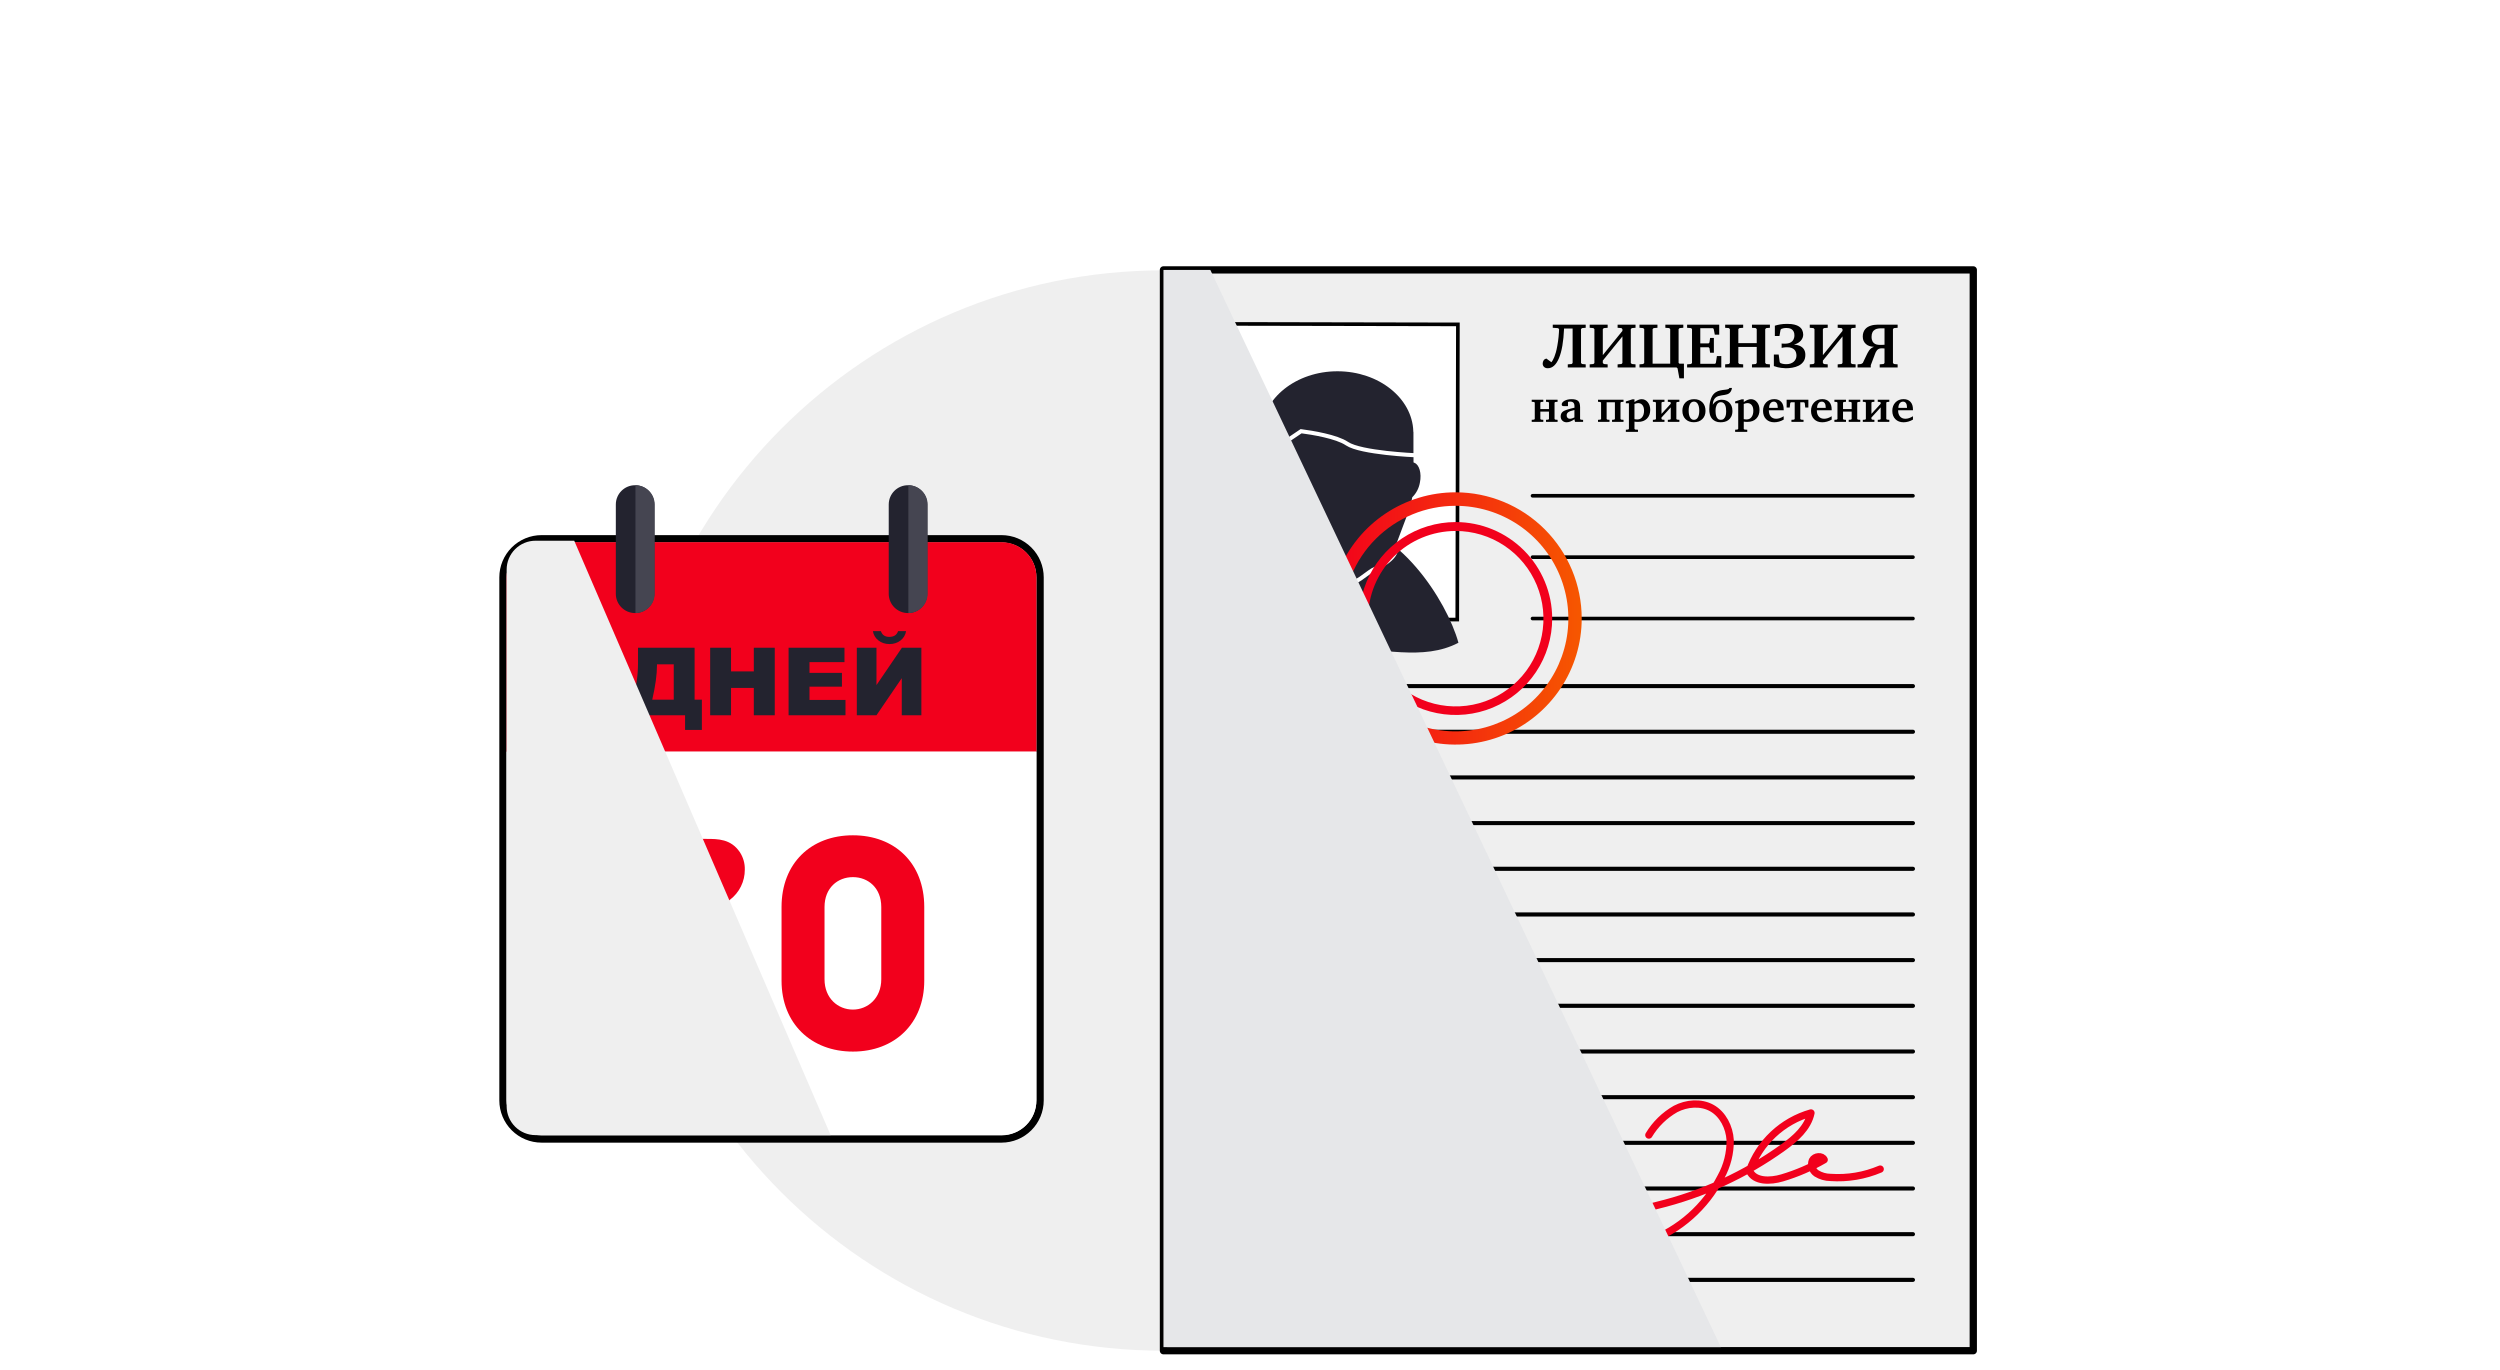 <svg width="741" height="406" viewBox="0 0 741 406" fill="none" xmlns="http://www.w3.org/2000/svg">
<path d="M741 0H0V406H741V0Z" fill="white"/>
<path d="M344.85 400.35C433.277 400.35 504.96 328.666 504.96 240.24C504.96 151.814 433.277 80.13 344.85 80.13C256.424 80.13 184.74 151.814 184.74 240.24C184.74 328.666 256.424 400.35 344.85 400.35Z" fill="#EFEFEF"/>
<path d="M584.88 80H344.85V400.35H584.88V80Z" fill="#EFEFEF" stroke="black" stroke-width="2.16" stroke-linecap="round" stroke-linejoin="round"/>
<path d="M432.116 96.147L359.736 95.996L359.553 183.485L431.932 183.637L432.116 96.147Z" fill="white" stroke="black" stroke-width="1.08" stroke-miterlimit="10"/>
<path d="M396.16 154.86C378.3 154.86 363.35 177.97 359.9 190.35C370.31 195.85 382.74 191.97 396.09 192C409.44 192.03 421.85 196 432.28 190.51C428.89 178.12 414.07 154.92 396.16 154.86Z" fill="#23232F"/>
<path d="M419.57 136.66V129.27L400.07 126.92C397.144 126.565 394.186 126.565 391.26 126.92L373.26 129.12V136.46L372.96 136.52C370.96 137.09 370.3 140.22 371.43 143.52C371.864 144.837 372.577 146.044 373.52 147.06C373.752 148.703 374.141 150.32 374.68 151.89L378.6 163.22C379.71 166.43 385.98 169.12 385.98 169.12C388.27 170.36 390.37 172.88 393.04 172.88H399.44C402.24 172.88 404.24 170.56 406.86 168.95C406.86 168.95 412.49 166.63 413.61 163.65L417.9 152.21C418.458 150.746 418.877 149.233 419.15 147.69C420.339 146.46 421.136 144.904 421.44 143.22C422.07 140.21 421.25 137.41 419.57 136.66Z" fill="#23232F" stroke="white" stroke-width="1.21" stroke-miterlimit="10"/>
<path d="M419.51 127.75C419.13 117.61 408.97 109.46 396.46 109.44C383.95 109.42 373.6 117.62 373.32 127.92V134.19C373.32 134.19 378.07 132.93 380.18 131.5L385.65 127.81C388.91 128.24 396.14 129.39 399.24 131.49C403.29 134.25 419.55 134.94 419.55 134.94V127.78L419.51 127.75Z" fill="#23232F" stroke="white" stroke-width="1.21" stroke-miterlimit="10"/>
<path d="M454.24 146.95H567" stroke="black" stroke-width="1.08" stroke-linecap="round" stroke-linejoin="round"/>
<path d="M454.24 165.14H567" stroke="black" stroke-width="1.08" stroke-linecap="round" stroke-linejoin="round"/>
<path d="M454.24 183.33H567" stroke="black" stroke-width="1.08" stroke-linecap="round" stroke-linejoin="round"/>
<path d="M358.74 203.36H567" stroke="black" stroke-width="1.21" stroke-linecap="round" stroke-linejoin="round"/>
<path d="M358.74 216.9H567" stroke="black" stroke-width="1.21" stroke-linecap="round" stroke-linejoin="round"/>
<path d="M358.74 230.43H567" stroke="black" stroke-width="1.21" stroke-linecap="round" stroke-linejoin="round"/>
<path d="M358.74 243.97H567" stroke="black" stroke-width="1.21" stroke-linecap="round" stroke-linejoin="round"/>
<path d="M358.74 257.51H567" stroke="black" stroke-width="1.21" stroke-linecap="round" stroke-linejoin="round"/>
<path d="M358.74 271.05H567" stroke="black" stroke-width="1.21" stroke-linecap="round" stroke-linejoin="round"/>
<path d="M358.74 284.58H567" stroke="black" stroke-width="1.21" stroke-linecap="round" stroke-linejoin="round"/>
<path d="M358.74 298.12H567" stroke="black" stroke-width="1.21" stroke-linecap="round" stroke-linejoin="round"/>
<path d="M358.74 311.66H567" stroke="black" stroke-width="1.21" stroke-linecap="round" stroke-linejoin="round"/>
<path d="M358.74 325.2H567" stroke="black" stroke-width="1.21" stroke-linecap="round" stroke-linejoin="round"/>
<path d="M358.74 338.74H567" stroke="black" stroke-width="1.21" stroke-linecap="round" stroke-linejoin="round"/>
<path d="M358.74 352.27H567" stroke="black" stroke-width="1.21" stroke-linecap="round" stroke-linejoin="round"/>
<path d="M358.74 365.81H567" stroke="black" stroke-width="1.21" stroke-linecap="round" stroke-linejoin="round"/>
<path d="M358.74 379.35H567" stroke="black" stroke-width="1.21" stroke-linecap="round" stroke-linejoin="round"/>
<g style="mix-blend-mode:multiply">
<path style="mix-blend-mode:multiply" d="M431.43 149.92C438.042 149.92 444.505 151.881 450.003 155.554C455.5 159.227 459.785 164.448 462.315 170.557C464.846 176.665 465.508 183.387 464.218 189.872C462.928 196.357 459.744 202.313 455.069 206.989C450.393 211.664 444.437 214.848 437.952 216.138C431.467 217.428 424.745 216.766 418.637 214.235C412.528 211.705 407.307 207.42 403.634 201.923C399.961 196.425 398 189.962 398 183.35C398 178.96 398.865 174.613 400.545 170.557C402.225 166.501 404.687 162.816 407.791 159.711C410.896 156.607 414.581 154.145 418.637 152.465C422.693 150.785 427.04 149.92 431.43 149.92ZM431.43 145.92C424.035 145.92 416.806 148.113 410.657 152.221C404.509 156.33 399.716 162.169 396.886 169.001C394.056 175.834 393.316 183.351 394.758 190.604C396.201 197.857 399.762 204.52 404.991 209.749C410.22 214.978 416.883 218.539 424.136 219.982C431.389 221.424 438.906 220.684 445.739 217.854C452.571 215.024 458.41 210.232 462.519 204.083C466.627 197.934 468.82 190.705 468.82 183.31C468.809 173.397 464.867 163.893 457.857 156.883C450.847 149.873 441.343 145.931 431.43 145.92V145.92Z" fill="url(#paint0_linear)"/>
<path style="mix-blend-mode:multiply" d="M431.43 157.38C436.577 157.37 441.61 158.888 445.894 161.741C450.177 164.594 453.517 168.654 455.491 173.407C457.465 178.16 457.985 183.392 456.983 188.44C455.981 193.488 453.504 198.126 449.865 201.765C446.226 205.404 441.588 207.881 436.54 208.883C431.492 209.884 426.26 209.365 421.507 207.391C416.754 205.417 412.694 202.077 409.841 197.794C406.988 193.51 405.47 188.477 405.48 183.33C405.493 176.452 408.232 169.859 413.095 164.995C417.959 160.131 424.552 157.393 431.43 157.38V157.38ZM431.43 154.74C425.778 154.75 420.255 156.435 415.56 159.583C410.865 162.73 407.208 167.199 405.052 172.424C402.896 177.649 402.337 183.396 403.446 188.938C404.554 194.481 407.281 199.57 411.282 203.564C415.282 207.557 420.376 210.275 425.921 211.374C431.465 212.473 437.211 211.904 442.433 209.739C447.654 207.574 452.116 203.909 455.255 199.209C458.395 194.508 460.07 188.982 460.07 183.33C460.062 175.75 457.047 168.483 451.688 163.123C446.328 157.763 439.06 154.748 431.48 154.74H431.43Z" fill="url(#paint1_linear)"/>
</g>
<g style="mix-blend-mode:multiply">
<path style="mix-blend-mode:multiply" d="M405.48 312.49C412.093 312.486 418.558 314.443 424.058 318.114C429.558 321.785 433.846 327.005 436.379 333.113C438.913 339.221 439.578 345.943 438.29 352.43C437.002 358.916 433.82 364.874 429.146 369.551C424.471 374.229 418.514 377.415 412.029 378.706C405.544 379.998 398.821 379.337 392.711 376.807C386.602 374.278 381.379 369.993 377.705 364.495C374.031 358.997 372.07 352.533 372.07 345.92C372.07 337.054 375.592 328.551 381.861 322.281C388.131 316.012 396.634 312.49 405.5 312.49H405.48ZM405.5 308.49C398.106 308.486 390.876 310.675 384.726 314.779C378.575 318.883 373.78 324.719 370.946 331.548C368.111 338.378 367.366 345.894 368.803 353.147C370.24 360.401 373.796 367.065 379.02 372.297C384.244 377.53 390.903 381.096 398.154 382.545C405.404 383.994 412.922 383.26 419.756 380.437C426.59 377.614 432.434 372.828 436.548 366.684C440.662 360.54 442.862 353.314 442.87 345.92C442.859 336.007 438.917 326.503 431.907 319.493C424.897 312.483 415.393 308.541 405.48 308.53L405.5 308.49Z" fill="url(#paint2_linear)"/>
<path style="mix-blend-mode:multiply" d="M405.48 319.97C410.61 319.98 415.622 321.51 419.883 324.368C424.144 327.225 427.462 331.281 429.419 336.024C431.375 340.767 431.882 345.983 430.875 351.013C429.868 356.044 427.393 360.663 423.761 364.287C420.13 367.911 415.506 370.378 410.474 371.375C405.441 372.372 400.226 371.855 395.488 369.89C390.749 367.924 386.699 364.598 383.85 360.332C381 356.065 379.48 351.05 379.48 345.92C379.493 339.033 382.238 332.433 387.113 327.568C391.987 322.702 398.593 319.97 405.48 319.97ZM405.48 317.33C399.825 317.33 394.298 319.007 389.596 322.148C384.894 325.29 381.23 329.755 379.066 334.979C376.902 340.203 376.336 345.952 377.439 351.498C378.542 357.044 381.265 362.138 385.263 366.136C389.262 370.135 394.356 372.858 399.902 373.961C405.448 375.064 411.196 374.498 416.421 372.334C421.645 370.17 426.11 366.505 429.251 361.804C432.393 357.102 434.07 351.575 434.07 345.92C434.062 338.34 431.047 331.073 425.687 325.713C420.327 320.353 413.06 317.338 405.48 317.33V317.33Z" fill="url(#paint3_linear)"/>
</g>
<path d="M488.72 336.43C490.649 333.21 493.377 330.544 496.64 328.69C499.96 326.97 504.13 326.61 507.39 328.43C510.65 330.25 512.6 334.12 512.82 337.92C512.881 341.745 511.932 345.518 510.07 348.86C505.528 357.712 497.831 364.538 488.5 367.99C487 368.54 485.31 368.99 483.84 368.36C481.13 367.19 481.16 362.98 483.17 360.82C485.18 358.66 488.29 357.97 491.17 357.27C504.599 354.012 517.272 348.188 528.49 340.12C532.14 337.5 535.85 334.28 536.77 329.88C532.583 331.073 528.743 333.253 525.573 336.237C522.402 339.222 519.994 342.923 518.55 347.03C520.03 350.32 524.75 350.16 528.21 349.13C532.569 347.839 536.759 346.033 540.69 343.75C540.09 342.42 537.84 342.65 537.19 343.95C536.926 344.633 536.904 345.386 537.125 346.084C537.347 346.783 537.8 347.384 538.41 347.79C539.657 348.563 541.093 348.978 542.56 348.99C547.596 349.343 552.645 348.497 557.29 346.52" stroke="url(#paint4_linear)" stroke-width="2.16" stroke-linecap="round" stroke-linejoin="round"/>
<g style="mix-blend-mode:multiply">
<path d="M344.85 80H358.74L510.07 399.29H344.85V80Z" fill="#E6E7E9"/>
</g>
<path d="M296.86 159.69H160.51C154.203 159.69 149.09 164.803 149.09 171.11V326.18C149.09 332.487 154.203 337.6 160.51 337.6H296.86C303.167 337.6 308.28 332.487 308.28 326.18V171.11C308.28 164.803 303.167 159.69 296.86 159.69Z" fill="#EFEFEF"/>
<path d="M296.86 160.78C298.217 160.78 299.561 161.048 300.815 161.567C302.069 162.087 303.209 162.849 304.168 163.809C305.127 164.769 305.888 165.909 306.407 167.164C306.925 168.418 307.191 169.763 307.19 171.12V326.18C307.191 327.537 306.925 328.882 306.407 330.136C305.888 331.391 305.127 332.531 304.168 333.491C303.209 334.451 302.069 335.213 300.815 335.733C299.561 336.252 298.217 336.52 296.86 336.52H160.51C157.768 336.52 155.138 335.431 153.199 333.491C151.259 331.552 150.17 328.922 150.17 326.18V171.12C150.17 168.378 151.259 165.748 153.199 163.809C155.138 161.869 157.768 160.78 160.51 160.78H296.86V160.78ZM296.86 158.61H160.51C157.193 158.613 154.013 159.932 151.667 162.277C149.322 164.623 148.003 167.803 148 171.12V326.18C148.005 329.495 149.325 332.673 151.671 335.017C154.016 337.36 157.195 338.677 160.51 338.68H296.86C300.174 338.675 303.35 337.356 305.693 335.013C308.036 332.67 309.355 329.494 309.36 326.18V171.12C309.357 167.805 308.04 164.626 305.697 162.281C303.353 159.935 300.175 158.615 296.86 158.61V158.61Z" fill="black"/>
<path d="M160.51 160.71H296.86C298.218 160.71 299.562 160.977 300.817 161.497C302.071 162.017 303.211 162.778 304.171 163.738C305.132 164.699 305.893 165.839 306.413 167.093C306.932 168.348 307.2 169.692 307.2 171.05V222.79H150.17V171.05C150.17 168.308 151.259 165.678 153.198 163.738C155.138 161.799 157.768 160.71 160.51 160.71V160.71Z" fill="url(#paint5_linear)"/>
<path d="M307.19 222.79H150.17V326.12C150.17 327.477 150.437 328.821 150.957 330.075C151.477 331.329 152.239 332.469 153.199 333.428C154.159 334.387 155.299 335.148 156.554 335.667C157.808 336.185 159.153 336.451 160.51 336.45H296.86C298.217 336.451 299.561 336.185 300.815 335.666C302.068 335.148 303.208 334.387 304.167 333.427C305.127 332.468 305.888 331.329 306.406 330.075C306.925 328.821 307.191 327.477 307.19 326.12V222.79Z" fill="white"/>
<path d="M193.94 149.53C193.94 146.376 191.386 143.82 188.235 143.82C185.084 143.82 182.53 146.376 182.53 149.53V176C182.53 179.154 185.084 181.71 188.235 181.71C191.386 181.71 193.94 179.154 193.94 176V149.53Z" fill="#23232F"/>
<path d="M274.83 149.53C274.83 146.376 272.276 143.82 269.125 143.82C265.974 143.82 263.42 146.376 263.42 149.53V176C263.42 179.154 265.974 181.71 269.125 181.71C272.276 181.71 274.83 179.154 274.83 176V149.53Z" fill="#23232F"/>
<path d="M183.41 298.74H201.56C204.56 298.74 210.67 298.3 210.67 291.39C210.67 288.21 209.25 283.16 201.56 283.16H190.14V275.16L208.19 260.47H184.47V248.65H209.34C212.79 248.65 216.6 248.65 219.26 252.54C220.286 254.084 220.81 255.907 220.76 257.76C220.769 259.491 220.374 261.2 219.606 262.752C218.839 264.304 217.721 265.656 216.34 266.7L207.66 273.7C210.534 273.914 213.307 274.851 215.722 276.425C218.136 277.999 220.114 280.157 221.47 282.7C223.078 285.656 223.872 288.986 223.77 292.35C223.871 296.219 222.69 300.013 220.41 303.14C215.72 309.78 208.1 310.58 202.26 310.58H183.41V298.74Z" fill="url(#paint6_linear)"/>
<path d="M231.65 268.83C231.65 255.83 240.41 247.58 252.8 247.58C265.19 247.58 273.95 255.82 273.95 268.83V290.69C273.95 303.34 265.19 311.69 252.8 311.69C240.41 311.69 231.65 303.37 231.65 290.69V268.83ZM261.21 268.83C261.21 263.16 257.31 259.98 252.8 259.98C248.29 259.98 244.39 263.16 244.39 268.83V290.24C244.39 295.91 248.39 299.24 252.8 299.24C257.21 299.24 261.21 295.88 261.21 290.24V268.83Z" fill="url(#paint7_linear)"/>
<path d="M208.037 216.354H203.056V212H190.282V216.354H185.314V207.387H187.375C188.53 204.157 189.108 200.513 189.108 196.456V191.993H205.881V207.387H208.037V216.354ZM199.698 207.387V196.906H194.731V197.165C194.731 199.931 194.262 203.338 193.325 207.387H199.698ZM210.493 191.993H216.676V198.994H223.431V191.993H229.641V212H223.431V203.907H216.676V212H210.493V191.993ZM233.735 191.993H250.303V196.264H239.931V199.444H249.552V203.525H239.931V207.469H250.603V212H233.735V191.993ZM273.094 191.993V212H267.281V201.014L259.788 212H253.961V191.993H259.788V203.061L267.321 191.993H273.094ZM268.563 187.066C268.372 188.212 267.817 189.141 266.898 189.85C265.989 190.551 264.901 190.901 263.637 190.901C262.381 190.901 261.294 190.546 260.375 189.837C259.456 189.127 258.906 188.203 258.724 187.066H261.098C261.48 188.203 262.308 188.772 263.582 188.772C264.947 188.772 265.816 188.203 266.189 187.066H268.563Z" fill="#23232F"/>
<g style="mix-blend-mode:screen">
<g style="mix-blend-mode:color-dodge">
<g style="mix-blend-mode:color-dodge">
<path d="M188.35 181.71C189.862 181.705 191.31 181.101 192.378 180.031C193.446 178.961 194.047 177.512 194.05 176V149.53C194.047 148.018 193.446 146.569 192.378 145.499C191.31 144.429 189.862 143.825 188.35 143.82V181.71Z" fill="#454551"/>
</g>
</g>
<g style="mix-blend-mode:color-dodge">
<g style="mix-blend-mode:color-dodge">
<path d="M269.24 181.71C270.753 181.705 272.202 181.101 273.272 180.032C274.342 178.962 274.945 177.513 274.95 176V149.53C274.945 148.017 274.342 146.568 273.272 145.498C272.202 144.429 270.753 143.825 269.24 143.82V181.71Z" fill="#454551"/>
</g>
</g>
</g>
<g style="mix-blend-mode:multiply">
<path d="M170.2 160.27L246.2 336.45H158.74C156.473 336.453 154.298 335.556 152.691 333.957C151.085 332.358 150.178 330.187 150.17 327.92V168.83C150.17 167.705 150.392 166.591 150.822 165.552C151.253 164.513 151.885 163.569 152.681 162.774C153.477 161.979 154.421 161.348 155.461 160.919C156.501 160.489 157.615 160.269 158.74 160.27H170.2Z" fill="#EFEFEF"/>
</g>
<path d="M454 124.439L454.716 124.373L454.906 124.183V119.345L454.716 119.154L454 119.088V118.483H457.435V119.088L456.745 119.154L456.555 119.345V121.24H459.116V119.345L458.926 119.154L458.236 119.088V118.483H461.671V119.088L460.955 119.154L460.765 119.345V124.183L460.955 124.373L461.671 124.439V125.045H458.236V124.439L458.926 124.373L459.116 124.183V121.997H456.555V124.183L456.745 124.373L457.435 124.439V125.045H454V124.439Z" fill="black"/>
<path d="M466.656 123.722V121.523C465.772 121.721 465.168 121.936 464.844 122.168C464.52 122.401 464.358 122.717 464.358 123.116C464.358 123.428 464.447 123.676 464.627 123.86C464.806 124.04 465.049 124.13 465.356 124.13C465.527 124.13 465.719 124.097 465.934 124.031C466.153 123.961 466.394 123.858 466.656 123.722ZM466.656 124.275C466.201 124.586 465.787 124.812 465.415 124.953C465.043 125.093 464.686 125.163 464.344 125.163C463.828 125.163 463.405 125.001 463.077 124.676C462.748 124.347 462.584 123.926 462.584 123.412C462.584 122.781 462.825 122.293 463.307 121.951C463.788 121.609 464.911 121.238 466.676 120.839V120.437C466.676 119.95 466.573 119.595 466.367 119.371C466.162 119.147 465.838 119.035 465.395 119.035C465.299 119.035 465.198 119.042 465.093 119.055C464.988 119.068 464.874 119.088 464.752 119.114V120.378H463.51C463.296 120.378 463.138 120.339 463.037 120.26C462.941 120.181 462.893 120.056 462.893 119.884C462.893 119.463 463.175 119.097 463.74 118.785C464.305 118.474 464.999 118.318 465.822 118.318C466.746 118.318 467.396 118.496 467.773 118.851C468.149 119.207 468.338 119.825 468.338 120.707V124.196L468.515 124.387L469.231 124.452V125.045H466.834L466.656 124.275Z" fill="black"/>
<path d="M473.651 124.439L474.367 124.373L474.557 124.183V119.345L474.367 119.154L473.651 119.088V118.483H481.211V119.088L480.501 119.154L480.311 119.345V124.183L480.501 124.373L481.211 124.439V125.045H477.809V124.439L478.472 124.373L478.656 124.183V119.233H476.206V124.183L476.396 124.373L477.053 124.439V125.045H473.651V124.439Z" fill="black"/>
<path d="M484.455 124.235C484.6 124.266 484.742 124.29 484.882 124.308C485.027 124.321 485.171 124.327 485.316 124.327C485.92 124.327 486.399 124.093 486.754 123.623C487.113 123.154 487.293 122.522 487.293 121.727C487.293 121.021 487.135 120.47 486.82 120.075C486.509 119.676 486.075 119.476 485.519 119.476C485.375 119.476 485.215 119.498 485.04 119.542C484.869 119.582 484.674 119.645 484.455 119.733V124.235ZM481.9 128V127.375L482.629 127.309L482.813 127.105V119.529H481.9V118.989L483.851 118.357H484.455V119.167C484.88 118.873 485.263 118.658 485.605 118.522C485.946 118.386 486.272 118.318 486.583 118.318C487.314 118.318 487.921 118.619 488.403 119.22C488.884 119.816 489.125 120.576 489.125 121.497C489.125 122.577 488.803 123.439 488.16 124.084C487.516 124.724 486.649 125.045 485.559 125.045C485.375 125.045 485.191 125.04 485.007 125.032C484.827 125.018 484.646 125.001 484.462 124.979L484.455 127.131L484.659 127.322L485.493 127.375V128H481.9Z" fill="black"/>
<path d="M489.913 124.439L490.629 124.373L490.82 124.183V119.345L490.629 119.154L489.913 119.088V118.483H493.348V119.088L492.659 119.154L492.468 119.345V122.675L495.213 119.667V119.345L495.03 119.154L494.34 119.088V118.483H497.768V119.088L497.059 119.154L496.869 119.345V124.183L497.059 124.373L497.768 124.439V125.045H494.34V124.439L495.03 124.373L495.213 124.183V120.747L492.468 123.748V124.183L492.659 124.373L493.348 124.439V125.045H489.913V124.439Z" fill="black"/>
<path d="M502.083 119.035C501.593 119.035 501.21 119.27 500.934 119.74C500.658 120.209 500.52 120.867 500.52 121.714C500.52 122.574 500.656 123.243 500.927 123.722C501.203 124.2 501.584 124.439 502.07 124.439C502.578 124.439 502.97 124.207 503.246 123.742C503.522 123.276 503.66 122.614 503.66 121.754C503.66 120.898 503.52 120.231 503.239 119.753C502.964 119.275 502.578 119.035 502.083 119.035ZM502.136 118.318C503.169 118.318 503.99 118.632 504.599 119.259C505.208 119.882 505.512 120.727 505.512 121.793C505.512 122.803 505.194 123.614 504.56 124.229C503.925 124.843 503.082 125.15 502.031 125.15C501.019 125.15 500.203 124.841 499.581 124.222C498.964 123.599 498.655 122.781 498.655 121.767C498.655 120.727 498.972 119.893 499.607 119.266C500.242 118.634 501.085 118.318 502.136 118.318Z" fill="black"/>
<path d="M513.354 114.987C513.301 115.356 513.207 115.663 513.071 115.909C512.94 116.155 512.78 116.357 512.592 116.514C512.404 116.668 512.196 116.784 511.968 116.863C511.745 116.942 511.513 116.999 511.272 117.034L510.208 117.199C509.919 117.243 509.63 117.309 509.341 117.396C509.052 117.484 508.787 117.627 508.546 117.824C508.305 118.017 508.104 118.283 507.942 118.621C507.784 118.954 507.692 119.389 507.666 119.924H507.692C507.986 119.459 508.36 119.103 508.816 118.858C509.271 118.608 509.77 118.483 510.313 118.483C510.852 118.483 511.292 118.564 511.633 118.726C511.992 118.888 512.27 119.062 512.467 119.246C512.783 119.527 513.032 119.874 513.216 120.286C513.4 120.698 513.492 121.201 513.492 121.793C513.492 122.46 513.38 123.013 513.157 123.452C513.047 123.671 512.923 123.867 512.783 124.038C512.642 124.209 512.489 124.358 512.323 124.485C511.986 124.744 511.611 124.922 511.2 125.018C510.797 125.115 510.398 125.163 510.004 125.163C509.404 125.163 508.921 125.075 508.553 124.9C508.167 124.72 507.876 124.536 507.679 124.347C507.456 124.136 507.274 123.908 507.134 123.663C506.998 123.412 506.893 123.156 506.819 122.892C506.744 122.629 506.694 122.364 506.668 122.096C506.642 121.828 506.628 121.567 506.628 121.313C506.628 120.927 506.65 120.525 506.694 120.108C506.738 119.687 506.81 119.277 506.911 118.877C507.012 118.474 507.143 118.094 507.305 117.739C507.471 117.379 507.673 117.07 507.909 116.811C508.111 116.591 508.319 116.411 508.533 116.271C508.748 116.131 508.962 116.019 509.177 115.935C509.396 115.848 509.612 115.782 509.827 115.738C510.046 115.69 510.258 115.65 510.464 115.619L511.528 115.488C511.642 115.475 511.754 115.457 511.863 115.435C511.977 115.413 512.088 115.387 512.198 115.356C512.413 115.29 512.546 115.167 512.599 114.987H513.354ZM510.057 119.207C509.746 119.207 509.494 119.283 509.302 119.437C509.113 119.586 508.962 119.766 508.848 119.977C508.761 120.157 508.678 120.385 508.599 120.661C508.524 120.951 508.487 121.333 508.487 121.806C508.487 121.999 508.5 122.243 508.527 122.537C508.553 122.831 508.616 123.123 508.717 123.412C508.818 123.684 508.973 123.926 509.183 124.136C509.385 124.338 509.672 124.439 510.044 124.439C510.416 124.439 510.711 124.336 510.93 124.13C511.154 123.919 511.313 123.678 511.41 123.406C511.519 123.116 511.583 122.833 511.6 122.557C511.609 122.412 511.616 122.285 511.62 122.175C511.629 122.061 511.633 121.962 511.633 121.879C511.633 121.572 511.611 121.26 511.567 120.944C511.528 120.624 511.449 120.336 511.331 120.082C511.217 119.823 511.057 119.612 510.852 119.45C510.646 119.288 510.381 119.207 510.057 119.207Z" fill="black"/>
<path d="M516.848 124.235C516.993 124.266 517.135 124.29 517.275 124.308C517.419 124.321 517.564 124.327 517.708 124.327C518.313 124.327 518.792 124.093 519.147 123.623C519.506 123.154 519.685 122.522 519.685 121.727C519.685 121.021 519.528 120.47 519.212 120.075C518.902 119.676 518.468 119.476 517.912 119.476C517.768 119.476 517.608 119.498 517.433 119.542C517.262 119.582 517.067 119.645 516.848 119.733V124.235ZM514.293 128V127.375L515.022 127.309L515.206 127.105V119.529H514.293V118.989L516.244 118.357H516.848V119.167C517.273 118.873 517.656 118.658 517.997 118.522C518.339 118.386 518.665 118.318 518.976 118.318C519.707 118.318 520.314 118.619 520.795 119.22C521.277 119.816 521.518 120.576 521.518 121.497C521.518 122.577 521.196 123.439 520.552 124.084C519.909 124.724 519.042 125.045 517.951 125.045C517.768 125.045 517.584 125.04 517.4 125.032C517.22 125.018 517.038 125.001 516.855 124.979L516.848 127.131L517.052 127.322L517.886 127.375V128H514.293Z" fill="black"/>
<path d="M526.917 120.892V120.747C526.917 120.198 526.816 119.779 526.614 119.49C526.413 119.196 526.124 119.049 525.747 119.049C525.336 119.049 525.005 119.213 524.756 119.542C524.506 119.867 524.37 120.317 524.349 120.892H526.917ZM528.683 123.373V124.373C528.224 124.637 527.759 124.834 527.291 124.966C526.822 125.097 526.354 125.163 525.885 125.163C524.883 125.163 524.077 124.854 523.468 124.235C522.864 123.616 522.562 122.798 522.562 121.78C522.562 120.758 522.871 119.924 523.488 119.279C524.11 118.63 524.909 118.305 525.885 118.305C526.77 118.305 527.457 118.572 527.948 119.108C528.438 119.639 528.683 120.387 528.683 121.352V121.609H524.283V121.648C524.283 122.416 524.476 123.02 524.861 123.459C525.246 123.897 525.776 124.117 526.45 124.117C526.805 124.117 527.166 124.055 527.534 123.932C527.902 123.81 528.285 123.623 528.683 123.373Z" fill="black"/>
<path d="M530.982 124.439L531.757 124.373L531.948 124.183V119.233H530.831L530.627 119.45L530.47 120.799H529.557V118.483H536V120.799H535.08L534.923 119.45L534.719 119.233H533.603V124.183L533.806 124.373L534.568 124.439V125.045H530.982V124.439Z" fill="black"/>
<path d="M541.143 120.892V120.747C541.143 120.198 541.042 119.779 540.84 119.49C540.639 119.196 540.35 119.049 539.974 119.049C539.562 119.049 539.231 119.213 538.982 119.542C538.732 119.867 538.596 120.317 538.575 120.892H541.143ZM542.909 123.373V124.373C542.45 124.637 541.985 124.834 541.517 124.966C541.048 125.097 540.58 125.163 540.111 125.163C539.109 125.163 538.303 124.854 537.694 124.235C537.09 123.616 536.788 122.798 536.788 121.78C536.788 120.758 537.097 119.924 537.714 119.279C538.336 118.63 539.135 118.305 540.111 118.305C540.996 118.305 541.683 118.572 542.174 119.108C542.664 119.639 542.909 120.387 542.909 121.352V121.609H538.509V121.648C538.509 122.416 538.702 123.02 539.087 123.459C539.472 123.897 540.002 124.117 540.676 124.117C541.031 124.117 541.392 124.055 541.76 123.932C542.128 123.81 542.511 123.623 542.909 123.373Z" fill="black"/>
<path d="M543.717 124.439L544.433 124.373L544.624 124.183V119.345L544.433 119.154L543.717 119.088V118.483H547.152V119.088L546.463 119.154L546.272 119.345V121.24H548.834V119.345L548.643 119.154L547.953 119.088V118.483H551.388V119.088L550.673 119.154L550.482 119.345V124.183L550.673 124.373L551.388 124.439V125.045H547.953V124.439L548.643 124.373L548.834 124.183V121.997H546.272V124.183L546.463 124.373L547.152 124.439V125.045H543.717V124.439Z" fill="black"/>
<path d="M552.137 124.439L552.853 124.373L553.044 124.183V119.345L552.853 119.154L552.137 119.088V118.483H555.572V119.088L554.883 119.154L554.692 119.345V122.675L557.437 119.667V119.345L557.254 119.154L556.564 119.088V118.483H559.992V119.088L559.283 119.154L559.093 119.345V124.183L559.283 124.373L559.992 124.439V125.045H556.564V124.439L557.254 124.373L557.437 124.183V120.747L554.692 123.748V124.183L554.883 124.373L555.572 124.439V125.045H552.137V124.439Z" fill="black"/>
<path d="M565.234 120.892V120.747C565.234 120.198 565.133 119.779 564.931 119.49C564.73 119.196 564.441 119.049 564.064 119.049C563.653 119.049 563.322 119.213 563.073 119.542C562.823 119.867 562.687 120.317 562.666 120.892H565.234ZM567 123.373V124.373C566.541 124.637 566.076 124.834 565.608 124.966C565.139 125.097 564.671 125.163 564.202 125.163C563.2 125.163 562.394 124.854 561.785 124.235C561.181 123.616 560.879 122.798 560.879 121.78C560.879 120.758 561.188 119.924 561.805 119.279C562.427 118.63 563.226 118.305 564.202 118.305C565.087 118.305 565.774 118.572 566.265 119.108C566.755 119.639 567 120.387 567 121.352V121.609H562.6V121.648C562.6 122.416 562.792 123.02 563.178 123.459C563.563 123.897 564.093 124.117 564.767 124.117C565.122 124.117 565.483 124.055 565.851 123.932C566.219 123.81 566.602 123.623 567 123.373Z" fill="black"/>
<path d="M470.004 96.231V97.154L468.917 97.246L468.613 97.551V107.597L468.917 107.892L470.004 107.994V108.917H464.688V107.994L465.84 107.892L466.125 107.597V97.367H463.591C463.426 101.226 462.922 104.156 462.08 106.157C461.239 108.151 460.133 109.148 458.764 109.148C458.297 109.148 457.928 109.019 457.658 108.76C457.388 108.502 457.253 108.169 457.253 107.763C457.253 107.412 457.345 107.098 457.529 106.821C457.713 106.544 457.981 106.36 458.331 106.267L459.842 107.366C459.971 107.194 460.109 106.987 460.256 106.747C460.404 106.501 460.551 106.19 460.698 105.815C460.852 105.439 461.006 104.981 461.159 104.439C461.313 103.897 461.457 103.242 461.592 102.472C461.678 102.029 461.749 101.592 461.804 101.161C461.866 100.73 461.918 100.293 461.961 99.85C462.004 99.407 462.037 98.998 462.062 98.622C462.087 98.247 462.105 97.896 462.117 97.57L461.823 97.265L460.238 97.154V96.231H470.004Z" fill="black"/>
<path d="M476.509 96.231V97.154L475.375 97.246L475.071 97.551V105.252L480.885 98.078V97.551L480.599 97.246L479.457 97.154V96.231H484.773V97.154L483.677 97.246L483.373 97.551V107.597L483.677 107.892L484.773 107.994V108.917H479.457V107.994L480.599 107.892L480.885 107.597V99.712L475.071 106.877V107.597L475.375 107.892L476.509 107.994V108.917H471.183V107.994L472.28 107.892L472.584 107.597V97.551L472.28 97.246L471.183 97.154V96.231H476.509Z" fill="black"/>
<path d="M491.268 96.231V97.154L490.135 97.246L489.831 97.551V107.782H495.046V97.551L494.76 97.246L493.609 97.154V96.231H498.934V97.154L497.838 97.246L497.534 97.551V107.56L497.764 107.782H499.118V112.13H497.764L497.229 109.185L496.925 108.917H485.943V107.994L487.039 107.892L487.344 107.597V97.551L487.039 97.246L485.943 97.154V96.231H491.268Z" fill="black"/>
<path d="M500.058 108.917V107.994L501.21 107.892L501.514 107.597V97.514L501.21 97.246L500.058 97.154V96.231H509.575V99.195H508.267L507.945 97.533L507.742 97.283H503.964V101.789H506.424L506.682 101.521L506.876 100.164H507.991V104.55H506.876L506.682 103.183L506.424 102.925H503.964V107.837H508.368L508.59 107.532L508.894 105.529H510.193V108.917H500.058Z" fill="black"/>
<path d="M511.335 96.231H516.679V97.154L515.546 97.246L515.242 97.551V101.697H520.696V97.551L520.42 97.246L519.286 97.154V96.231H524.602V97.154L523.506 97.246L523.211 97.551V107.597L523.506 107.892L524.602 107.994V108.917H519.286V107.994L520.42 107.892L520.696 107.597V102.833H515.242V107.597L515.546 107.892L516.679 107.994V108.917H511.335V107.994L512.432 107.892L512.736 107.597V97.551L512.432 97.246L511.335 97.154V96.231Z" fill="black"/>
<path d="M527.201 105.076L527.505 107.348L527.753 107.634C527.864 107.683 528.07 107.748 528.371 107.828C528.672 107.902 529.043 107.939 529.485 107.939C529.965 107.939 530.388 107.871 530.757 107.735C531.132 107.594 531.445 107.409 531.697 107.181C531.948 106.947 532.139 106.68 532.268 106.378C532.403 106.076 532.471 105.763 532.471 105.436C532.471 105.098 532.425 104.778 532.332 104.476C532.246 104.174 532.096 103.91 531.881 103.682C531.672 103.448 531.39 103.263 531.033 103.128C530.677 102.993 530.232 102.925 529.697 102.925C529.513 102.925 529.335 102.931 529.163 102.943C528.997 102.956 528.837 102.974 528.684 102.999C528.377 103.048 528.174 103.085 528.076 103.11V101.826C528.107 101.826 528.156 101.829 528.223 101.835C528.291 101.835 528.377 101.838 528.481 101.845C528.586 101.851 528.69 101.857 528.794 101.863C528.899 101.863 529.003 101.863 529.108 101.863C529.224 101.863 529.356 101.857 529.504 101.845C529.651 101.832 529.802 101.811 529.955 101.78C530.109 101.749 530.262 101.706 530.416 101.651C530.57 101.595 530.717 101.521 530.858 101.429C531 101.337 531.132 101.229 531.254 101.106C531.377 100.983 531.482 100.838 531.568 100.672C531.66 100.506 531.73 100.315 531.78 100.1C531.835 99.884 531.863 99.641 531.863 99.37C531.863 98.884 531.777 98.499 531.605 98.216C531.439 97.927 531.233 97.708 530.987 97.56C530.742 97.413 530.477 97.317 530.195 97.274C529.912 97.231 529.657 97.21 529.43 97.21C529.172 97.21 528.936 97.231 528.721 97.274C528.506 97.311 528.269 97.379 528.011 97.477L527.753 97.745L527.431 99.592H526.067V96.535C526.546 96.382 527.075 96.255 527.652 96.157C528.236 96.052 528.911 96 529.679 96C530.619 96 531.331 96.068 531.816 96.203C532.308 96.332 532.682 96.468 532.94 96.609C533.53 96.936 533.932 97.326 534.147 97.782C534.362 98.244 534.47 98.708 534.47 99.176C534.47 99.823 534.24 100.417 533.779 100.958C533.324 101.494 532.667 101.878 531.807 102.112V102.149C532.041 102.162 532.283 102.189 532.535 102.232C532.793 102.275 533.045 102.346 533.291 102.445C533.542 102.543 533.776 102.669 533.991 102.823C534.212 102.971 534.405 103.156 534.571 103.377C534.743 103.599 534.875 103.861 534.967 104.162C535.066 104.464 535.112 104.808 535.106 105.196C535.106 105.99 534.921 106.646 534.553 107.163C534.178 107.686 533.708 108.089 533.143 108.372C532.572 108.662 531.948 108.862 531.273 108.973C530.616 109.09 529.971 109.148 529.338 109.148C529.006 109.148 528.533 109.111 527.919 109.037C527.606 109.006 527.271 108.945 526.915 108.853C526.565 108.76 526.184 108.643 525.772 108.502V105.076H527.201Z" fill="black"/>
<path d="M541.739 96.231V97.154L540.606 97.246L540.302 97.551V105.252L546.116 98.078V97.551L545.83 97.246L544.688 97.154V96.231H550.004V97.154L548.907 97.246L548.603 97.551V107.597L548.907 107.892L550.004 107.994V108.917H544.688V107.994L545.83 107.892L546.116 107.597V99.712L540.302 106.877V107.597L540.606 107.892L541.739 107.994V108.917H536.414V107.994L537.51 107.892L537.814 107.597V97.551L537.51 97.246L536.414 97.154V96.231H541.739Z" fill="black"/>
<path d="M562.46 97.154L561.364 97.246L561.069 97.551V107.597L561.364 107.892L562.46 107.994V108.917H557.144V107.994L558.296 107.892L558.572 107.597V103.285C558.412 103.273 558.28 103.263 558.176 103.257C558.071 103.251 557.982 103.248 557.909 103.248C557.841 103.248 557.786 103.248 557.743 103.248C557.7 103.248 557.663 103.248 557.632 103.248C557.344 103.248 557.098 103.297 556.895 103.396C556.693 103.494 556.517 103.624 556.37 103.784C556.229 103.944 556.106 104.125 556.002 104.328C555.903 104.531 555.817 104.738 555.744 104.947L554.5 108.252V108.917H550.575V107.994L551.634 107.892L552.141 107.578L553.136 105.473C553.277 105.178 553.416 104.895 553.551 104.624C553.692 104.347 553.846 104.094 554.011 103.867C554.183 103.633 554.377 103.43 554.592 103.257C554.813 103.079 555.071 102.937 555.366 102.833V102.786C554.93 102.774 554.515 102.703 554.122 102.574C553.729 102.439 553.385 102.245 553.09 101.992C552.795 101.74 552.559 101.429 552.381 101.06C552.209 100.69 552.123 100.26 552.123 99.767C552.123 99.287 552.187 98.868 552.316 98.511C552.445 98.148 552.617 97.837 552.832 97.579C553.053 97.314 553.308 97.096 553.597 96.923C553.892 96.751 554.202 96.615 554.527 96.517C554.859 96.412 555.197 96.338 555.541 96.296C555.891 96.252 556.229 96.231 556.554 96.231H562.46V97.154ZM558.572 97.311H557.595C557.448 97.311 557.294 97.317 557.135 97.33C556.975 97.336 556.815 97.354 556.656 97.385C556.496 97.41 556.336 97.447 556.177 97.496C556.023 97.545 555.876 97.613 555.734 97.699C555.593 97.785 555.461 97.89 555.338 98.013C555.215 98.13 555.108 98.278 555.016 98.456C554.93 98.628 554.859 98.828 554.804 99.056C554.755 99.284 554.73 99.546 554.73 99.841C554.73 100.136 554.758 100.398 554.813 100.626C554.868 100.847 554.942 101.044 555.034 101.217C555.126 101.383 555.234 101.525 555.357 101.641C555.479 101.758 555.611 101.854 555.753 101.928C555.894 102.002 556.038 102.06 556.186 102.103C556.339 102.14 556.49 102.168 556.637 102.186C556.785 102.205 556.926 102.217 557.061 102.223C557.196 102.223 557.316 102.223 557.42 102.223C557.519 102.223 557.623 102.223 557.734 102.223C557.844 102.217 557.961 102.211 558.084 102.205C558.207 102.199 558.308 102.195 558.388 102.195C558.474 102.189 558.535 102.186 558.572 102.186V97.311Z" fill="black"/>
<defs>
<linearGradient id="paint0_linear" x1="394.04" y1="183.33" x2="468.82" y2="183.33" gradientUnits="userSpaceOnUse">
<stop stop-color="#F2001C"/>
<stop offset="1" stop-color="#F65700"/>
</linearGradient>
<linearGradient id="paint1_linear" x1="19144.8" y1="14530.4" x2="22414.3" y2="14530.4" gradientUnits="userSpaceOnUse">
<stop stop-color="#F2001C"/>
<stop offset="1" stop-color="#F65700"/>
</linearGradient>
<linearGradient id="paint2_linear" x1="22280.1" y1="31267.4" x2="27872.2" y2="31267.4" gradientUnits="userSpaceOnUse">
<stop stop-color="#F2001C"/>
<stop offset="1" stop-color="#F65700"/>
</linearGradient>
<linearGradient id="paint3_linear" x1="17635" y1="23989.9" x2="20904.5" y2="23989.9" gradientUnits="userSpaceOnUse">
<stop stop-color="#F2001C"/>
<stop offset="1" stop-color="#F65700"/>
</linearGradient>
<linearGradient id="paint4_linear" x1="31128.6" y1="17568.9" x2="37001.4" y2="17568.9" gradientUnits="userSpaceOnUse">
<stop stop-color="#F2001C"/>
<stop offset="1" stop-color="#F65700"/>
</linearGradient>
<linearGradient id="paint5_linear" x1="11943.1" y1="16291" x2="36600" y2="16291" gradientUnits="userSpaceOnUse">
<stop stop-color="#F2001C"/>
<stop offset="1" stop-color="#F65700"/>
</linearGradient>
<linearGradient id="paint6_linear" x1="4556.95" y1="21781.7" x2="6186.23" y2="21781.7" gradientUnits="userSpaceOnUse">
<stop stop-color="#F2001C"/>
<stop offset="1" stop-color="#F65700"/>
</linearGradient>
<linearGradient id="paint7_linear" x1="6854.98" y1="22538.6" x2="8644.27" y2="22538.6" gradientUnits="userSpaceOnUse">
<stop stop-color="#F2001C"/>
<stop offset="1" stop-color="#F65700"/>
</linearGradient>
</defs>
</svg>
